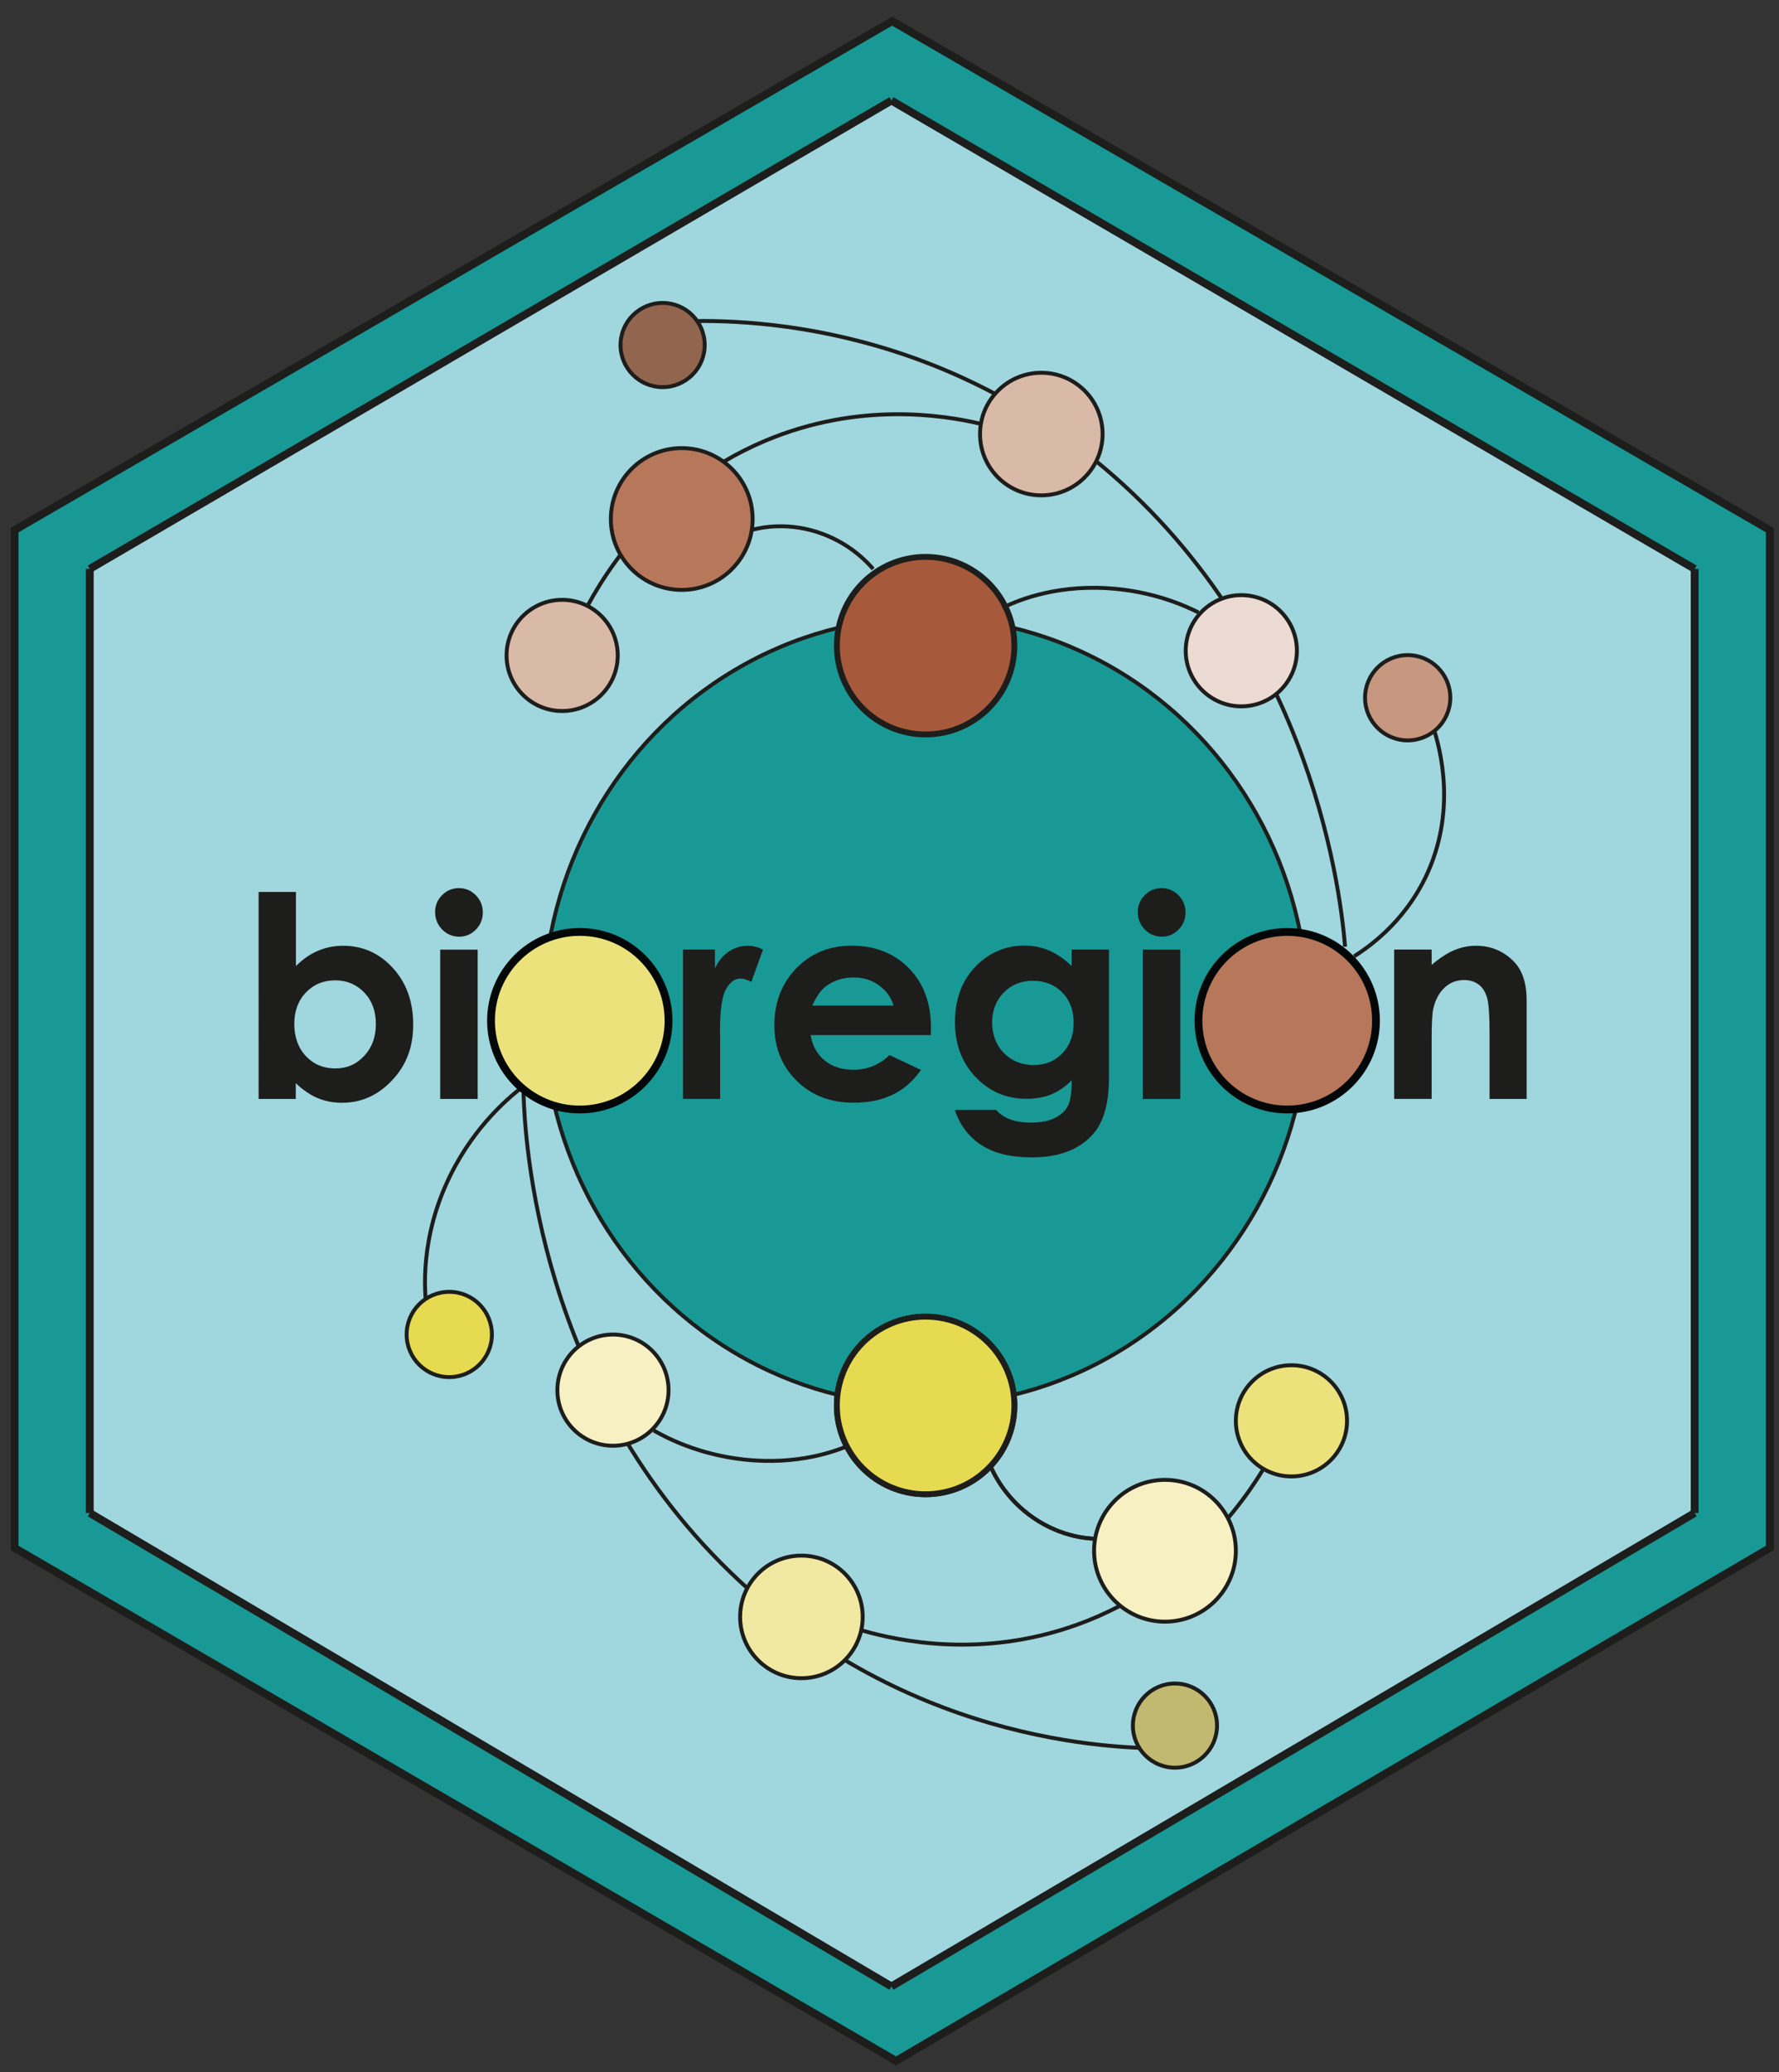 <?xml version="1.0" encoding="UTF-8" standalone="no"?>
<svg
   viewBox="0 0 322 375"
   version="1.1"
   id="svg116"
   sodipodi:docname="logo.svg"
   width="322"
   height="375"
   inkscape:version="1.2.2 (1:1.2.2+202212051552+b0a8486541)"
   xmlns:inkscape="http://www.inkscape.org/namespaces/inkscape"
   xmlns:sodipodi="http://sodipodi.sourceforge.net/DTD/sodipodi-0.dtd"
   xmlns="http://www.w3.org/2000/svg"
   xmlns:svg="http://www.w3.org/2000/svg">
  <rect x="0" y="0" width="322" height="375" fill="#333333" stroke="none"/>
  <sodipodi:namedview
     id="namedview118"
     pagecolor="#ffffff"
     bordercolor="#000000"
     borderopacity="0.25"
     inkscape:showpageshadow="2"
     inkscape:pageopacity="0.0"
     inkscape:pagecheckerboard="0"
     inkscape:deskcolor="#d1d1d1"
     showgrid="false"
     inkscape:zoom="1.1949367"
     inkscape:cx="196.66314"
     inkscape:cy="225.53496"
     inkscape:window-width="1920"
     inkscape:window-height="1016"
     inkscape:window-x="0"
     inkscape:window-y="0"
     inkscape:window-maximized="1"
     inkscape:current-layer="svg116" />
  <defs
     id="defs4">
    <style
       id="style2">
      .cls-1, .cls-2, .cls-3, .cls-4, .cls-5, .cls-6, .cls-7, .cls-8, .cls-9, .cls-10, .cls-11, .cls-12, .cls-13, .cls-14, .cls-15, .cls-16, .cls-17, .cls-18 {
        stroke-miterlimit: 10;
      }

      .cls-1, .cls-2, .cls-3, .cls-4, .cls-5, .cls-6, .cls-7, .cls-8, .cls-9, .cls-11, .cls-12, .cls-13, .cls-14, .cls-15, .cls-17, .cls-18 {
        stroke: #1d1d1b;
      }

      .cls-1, .cls-4, .cls-5, .cls-7, .cls-8, .cls-9, .cls-11, .cls-12, .cls-13, .cls-14, .cls-15, .cls-18 {
        stroke-width: .5px;
      }

      .cls-1, .cls-6 {
        fill: none;
      }

      .cls-2, .cls-3, .cls-17 {
        stroke-width: .75px;
      }

      .cls-2, .cls-19, .cls-13 {
        fill: #189995;
      }

      .cls-3, .cls-8 {
        fill: #e6da50;
      }

      .cls-4 {
        fill: #92654e;
      }

      .cls-5 {
        fill: #d9b9a7;
      }

      .cls-7, .cls-10 {
        fill: #ece27b;
      }

      .cls-20 {
        fill: #a0d6de;
      }

      .cls-9 {
        fill: #ecdbd2;
      }

      .cls-10, .cls-16 {
        stroke: #030707;
      }

      .cls-11 {
        fill: #c7977f;
      }

      .cls-12, .cls-16 {
        fill: #b6775a;
      }

      .cls-14 {
        fill: #f6f0c3;
      }

      .cls-15 {
        fill: #c0b96f;
      }

      .cls-21 {
        fill: #1d1d1b;
      }

      .cls-17 {
        fill: #a65a3b;
      }

      .cls-18 {
        fill: #f1e9a1;
      }
    </style>
  </defs>
  <g
     id="Calque_3"
     data-name="Calque 3"
     transform="matrix(1.413,0,0,1.413,-252.025,-96.046)">
    <g
       id="g10">
      <polygon
         class="cls-19"
         points="180.23,266.21 180.23,135.86 292.64,70.68 405.07,135.86 405.07,266.21 293.14,331.9 "
         id="polygon6" />
      <polygon
         class="cls-6"
         points="405.07,266.21 293.14,331.9 180.23,266.21 180.23,135.86 292.64,70.68 405.07,135.86 "
         id="polygon8" />
    </g>
  </g>
  <g
     id="Calque_4"
     data-name="Calque 4"
     transform="matrix(1.413,0,0,1.413,-252.025,-96.046)">
    <g
       id="g29">
      <path
         class="cls-20"
         d="m 395.44,140.83 v 120.9 c -34.29,20.21 -68.59,40.42 -102.89,60.63 L 189.86,261.73 V 140.83 L 292.55,80.85 Z"
         id="path13" />
      <g
         id="g27">
        <line
           class="cls-6"
           x1="189.86"
           y1="140.83"
           x2="189.86"
           y2="261.73"
           id="line15" />
        <line
           class="cls-6"
           x1="189.86"
           y1="140.83"
           x2="292.55"
           y2="80.85"
           id="line17" />
        <line
           class="cls-6"
           x1="395.44"
           y1="140.83"
           x2="292.55"
           y2="80.85"
           id="line19" />
        <path
           class="cls-6"
           d="m 395.44,140.83 v 120.9"
           id="path21" />
        <line
           class="cls-6"
           x1="189.86"
           y1="261.73"
           x2="292.55"
           y2="322.36"
           id="line23" />
        <path
           class="cls-6"
           d="m 292.55,322.36 c 34.3,-20.21 68.6,-40.42 102.89,-60.63"
           id="path25" />
      </g>
    </g>
  </g>
  <g
     id="cercle_central"
     data-name="cercle central"
     transform="matrix(1.413,0,0,1.413,-252.025,-96.046)">
    <ellipse
       class="cls-13"
       cx="296.93"
       cy="197.5"
       rx="48.97"
       ry="50.46"
       id="ellipse32" />
  </g>
  <g
     id="bioregion"
     transform="matrix(1.413,0,0,1.413,-252.025,-96.046)">
    <g
       id="g53">
      <path
         class="cls-21"
         d="m 216.27,182.2 v 9.49 c 0.87,-0.87 1.8,-1.52 2.81,-1.95 1.01,-0.43 2.09,-0.65 3.23,-0.65 2.5,0 4.62,0.94 6.36,2.83 1.74,1.89 2.62,4.31 2.62,7.26 0,2.95 -0.9,5.23 -2.71,7.15 -1.81,1.92 -3.94,2.87 -6.42,2.87 -1.1,0 -2.13,-0.2 -3.08,-0.59 -0.95,-0.39 -1.89,-1.03 -2.83,-1.92 v 2.02 h -4.76 V 182.2 h 4.76 z m 5.04,11.32 c -1.51,0 -2.77,0.52 -3.76,1.55 -0.99,1.03 -1.49,2.38 -1.49,4.04 0,1.66 0.5,3.07 1.49,4.12 0.99,1.05 2.25,1.57 3.76,1.57 1.51,0 2.7,-0.53 3.7,-1.6 1,-1.07 1.5,-2.43 1.5,-4.08 0,-1.65 -0.49,-2.99 -1.48,-4.03 -0.99,-1.04 -2.23,-1.57 -3.73,-1.57 z"
         id="path35" />
      <path
         class="cls-21"
         d="m 237.15,181.71 c 0.84,0 1.56,0.3 2.16,0.91 0.6,0.61 0.9,1.35 0.9,2.21 0,0.86 -0.3,1.58 -0.89,2.19 -0.59,0.61 -1.31,0.91 -2.14,0.91 -0.83,0 -1.58,-0.31 -2.18,-0.92 -0.6,-0.62 -0.9,-1.36 -0.9,-2.24 0,-0.88 0.3,-1.56 0.89,-2.16 0.6,-0.6 1.31,-0.9 2.16,-0.9 z m -2.4,7.88 h 4.8 v 19.12 h -4.8 z"
         id="path37" />
      <path
         class="cls-21"
         d="m 252.89,189.09 c 1.8,0 3.5,0.45 5.09,1.35 1.59,0.9 2.83,2.13 3.72,3.67 0.89,1.54 1.34,3.22 1.34,5.01 0,1.79 -0.45,3.49 -1.34,5.06 -0.89,1.57 -2.12,2.8 -3.67,3.68 -1.55,0.88 -3.25,1.33 -5.12,1.33 -2.74,0 -5.08,-0.98 -7.02,-2.93 -1.94,-1.95 -2.91,-4.32 -2.91,-7.11 0,-2.99 1.1,-5.48 3.29,-7.47 1.92,-1.73 4.13,-2.6 6.63,-2.6 z m 0.08,4.52 c -1.49,0 -2.73,0.52 -3.72,1.56 -0.99,1.04 -1.49,2.36 -1.49,3.98 0,1.62 0.49,3.01 1.47,4.04 0.98,1.03 2.22,1.55 3.72,1.55 1.5,0 2.75,-0.52 3.75,-1.56 1,-1.04 1.5,-2.38 1.5,-4.03 0,-1.65 -0.49,-2.97 -1.47,-4 -0.98,-1.03 -2.23,-1.54 -3.76,-1.54 z"
         id="path39" />
      <path
         class="cls-21"
         d="m 265.83,189.58 h 4.11 v 2.41 c 0.45,-0.95 1.04,-1.67 1.78,-2.16 0.74,-0.49 1.55,-0.74 2.43,-0.74 0.62,0 1.27,0.16 1.95,0.49 l -1.49,4.13 c -0.56,-0.28 -1.03,-0.42 -1.39,-0.42 -0.74,0 -1.36,0.46 -1.87,1.37 -0.51,0.91 -0.76,2.71 -0.76,5.38 l 0.02,0.93 v 7.73 h -4.76 v -19.12 z"
         id="path41" />
      <path
         class="cls-21"
         d="M 297.62,200.53 H 282.2 c 0.22,1.36 0.82,2.44 1.78,3.24 0.97,0.8 2.2,1.2 3.7,1.2 1.79,0 3.33,-0.63 4.62,-1.88 l 4.04,1.9 c -1.01,1.43 -2.21,2.49 -3.62,3.17 -1.41,0.68 -3.08,1.03 -5.01,1.03 -3,0 -5.44,-0.95 -7.33,-2.84 -1.89,-1.89 -2.83,-4.26 -2.83,-7.11 0,-2.85 0.94,-5.34 2.82,-7.27 1.88,-1.93 4.24,-2.89 7.07,-2.89 3.01,0 5.46,0.96 7.35,2.89 1.89,1.93 2.83,4.47 2.83,7.64 l -0.02,0.91 z m -4.8,-3.78 c -0.32,-1.07 -0.94,-1.93 -1.88,-2.6 -0.93,-0.67 -2.02,-1 -3.25,-1 -1.34,0 -2.51,0.38 -3.52,1.12 -0.63,0.47 -1.22,1.29 -1.76,2.48 z"
         id="path43" />
      <path
         class="cls-21"
         d="m 315.64,189.58 h 4.78 v 16.38 c 0,3.23 -0.65,5.61 -1.95,7.14 -1.75,2.06 -4.38,3.09 -7.89,3.09 -1.88,0 -3.45,-0.23 -4.73,-0.7 -1.28,-0.47 -2.36,-1.16 -3.23,-2.07 -0.87,-0.91 -1.53,-2.01 -1.95,-3.31 h 5.29 c 0.47,0.54 1.07,0.95 1.81,1.22 0.74,0.27 1.61,0.41 2.62,0.41 1.29,0 2.33,-0.2 3.11,-0.6 0.78,-0.4 1.34,-0.91 1.66,-1.55 0.32,-0.64 0.48,-1.72 0.48,-3.27 -0.84,0.84 -1.73,1.45 -2.65,1.82 -0.92,0.37 -1.97,0.55 -3.15,0.55 -2.57,0 -4.73,-0.93 -6.5,-2.78 -1.77,-1.85 -2.65,-4.2 -2.65,-7.03 0,-3.04 0.94,-5.47 2.81,-7.31 1.7,-1.66 3.73,-2.5 6.08,-2.5 1.1,0 2.14,0.2 3.12,0.61 0.98,0.41 1.96,1.07 2.94,2 v -2.11 z m -4.97,3.99 c -1.51,0 -2.76,0.51 -3.74,1.52 -0.98,1.01 -1.48,2.29 -1.48,3.82 0,1.53 0.5,2.9 1.51,3.92 1.01,1.02 2.27,1.53 3.8,1.53 1.53,0 2.72,-0.5 3.68,-1.49 0.96,-0.99 1.45,-2.3 1.45,-3.92 0,-1.62 -0.49,-2.89 -1.46,-3.88 -0.97,-0.99 -2.23,-1.49 -3.76,-1.49 z"
         id="path45" />
      <path
         class="cls-21"
         d="m 327.15,181.71 c 0.84,0 1.56,0.3 2.17,0.91 0.6,0.61 0.9,1.35 0.9,2.21 0,0.86 -0.3,1.58 -0.89,2.19 -0.6,0.6 -1.31,0.91 -2.14,0.91 -0.83,0 -1.58,-0.31 -2.18,-0.92 -0.6,-0.61 -0.9,-1.36 -0.9,-2.24 0,-0.88 0.3,-1.56 0.89,-2.16 0.6,-0.6 1.31,-0.9 2.16,-0.9 z m -2.4,7.88 h 4.8 v 19.12 h -4.8 z"
         id="path47" />
      <path
         class="cls-21"
         d="m 342.89,189.09 c 1.8,0 3.5,0.45 5.09,1.35 1.59,0.9 2.83,2.13 3.72,3.67 0.89,1.54 1.34,3.22 1.34,5.01 0,1.79 -0.45,3.49 -1.34,5.06 -0.89,1.57 -2.12,2.8 -3.67,3.68 -1.55,0.88 -3.25,1.33 -5.12,1.33 -2.74,0 -5.08,-0.98 -7.02,-2.93 -1.94,-1.95 -2.91,-4.32 -2.91,-7.11 0,-2.99 1.1,-5.48 3.29,-7.47 1.92,-1.73 4.13,-2.6 6.63,-2.6 z m 0.08,4.52 c -1.49,0 -2.73,0.52 -3.72,1.56 -0.99,1.04 -1.49,2.36 -1.49,3.98 0,1.62 0.49,3.01 1.47,4.04 0.98,1.03 2.22,1.55 3.72,1.55 1.5,0 2.75,-0.52 3.75,-1.56 1,-1.04 1.5,-2.38 1.5,-4.03 0,-1.65 -0.49,-2.97 -1.47,-4 -0.98,-1.03 -2.23,-1.54 -3.76,-1.54 z"
         id="path49" />
      <path
         class="cls-21"
         d="m 356.95,189.58 h 4.8 v 1.96 c 1.09,-0.92 2.07,-1.56 2.96,-1.91 0.88,-0.36 1.79,-0.54 2.71,-0.54 1.9,0 3.5,0.66 4.83,1.99 1.11,1.12 1.67,2.79 1.67,4.99 v 12.64 h -4.75 v -8.38 c 0,-2.28 -0.1,-3.8 -0.31,-4.55 -0.21,-0.75 -0.56,-1.32 -1.07,-1.71 -0.51,-0.39 -1.14,-0.59 -1.88,-0.59 -0.97,0 -1.8,0.32 -2.5,0.97 -0.7,0.65 -1.18,1.55 -1.45,2.7 -0.14,0.6 -0.21,1.89 -0.21,3.88 v 7.67 h -4.8 z"
         id="path51" />
    </g>
  </g>
  <g
     id="Calque_6"
     data-name="Calque 6"
     transform="matrix(1.413,0,0,1.413,-252.025,-96.046)">
    <circle
       class="cls-2"
       cx="252.63"
       cy="198.69"
       r="11.37"
       id="circle56" />
    <path
       class="cls-1"
       d="m 245.42,207.98 c 0.17,5.57 1.69,38.32 27.69,62.48 22.97,21.34 49.5,21.53 55.75,21.4"
       id="path58" />
    <path
       class="cls-1"
       d="m 245.69,206.87 c -1.92,1.43 -6.44,5.13 -9.65,11.64 -3.93,7.98 -3.3,14.91 -3.03,17.02"
       id="path60" />
    <circle
       class="cls-14"
       cx="256.88"
       cy="246"
       r="7.12"
       id="circle62" />
    <circle
       class="cls-18"
       cx="281.02"
       cy="275.04"
       r="7.85"
       id="circle64" />
    <path
       class="cls-1"
       d="m 262.11,251.17 c 1.63,0.94 5.73,3.07 11.51,3.71 7.09,0.79 12.05,-1.17 13.53,-1.82"
       id="path66" />
    <circle
       class="cls-16"
       cx="343.25"
       cy="198.69"
       r="11.37"
       id="circle68" />
    <path
       class="cls-1"
       d="m 288.87,276.8 c 4.41,1.26 15.2,3.67 27.51,-0.78 15.11,-5.45 22.57,-17.63 24.72,-21.46"
       id="path70" />
    <circle
       class="cls-14"
       cx="327.59"
       cy="266.57"
       r="9.08"
       id="circle72" />
    <circle
       class="cls-15"
       cx="328.87"
       cy="288.96"
       r="5.39"
       id="circle74" />
    <circle
       class="cls-8"
       cx="235.91"
       cy="238.87"
       r="5.46"
       id="circle76" />
    <path
       class="cls-1"
       d="m 305.22,255.69 c 0.5,1.15 1.87,3.88 4.84,6.17 3.65,2.81 7.32,3.12 8.45,3.17"
       id="path78" />
    <circle
       class="cls-7"
       cx="343.79"
       cy="249.93"
       r="7.12"
       id="circle80" />
    <circle
       class="cls-2"
       cx="296.93"
       cy="247.96"
       r="11.37"
       id="circle82" />
    <circle
       class="cls-17"
       cx="296.93"
       cy="150.66"
       r="11.37"
       id="circle84" />
  </g>
  <g
     id="Calque_6_-_copie"
     data-name="Calque 6 - copie"
     transform="matrix(1.413,0,0,1.413,-252.025,-96.046)">
    <circle
       class="cls-10"
       cx="252.63"
       cy="198.69"
       r="11.37"
       id="circle87" />
    <path
       class="cls-1"
       d="m 350.66,189.21 c -0.46,-5.58 -3.7,-38.42 -30.88,-61.34 -24.01,-20.25 -50.46,-19.06 -56.69,-18.6"
       id="path89" />
    <path
       class="cls-1"
       d="m 351.82,190.44 c 2.16,-1.36 7.16,-4.94 9.84,-11.7 3.28,-8.29 0.91,-15.91 0.09,-18.22"
       id="path91" />
    <circle
       class="cls-9"
       cx="337.37"
       cy="151.31"
       r="7.12"
       id="circle93" />
    <circle
       class="cls-5"
       cx="311.75"
       cy="123.56"
       r="7.85"
       id="circle95" />
    <path
       class="cls-1"
       d="m 331.88,146.41 c -1.68,-0.85 -5.88,-2.77 -11.69,-3.11 -7.12,-0.42 -11.97,1.8 -13.41,2.52"
       id="path97" />
    <path
       class="cls-1"
       d="m 303.82,122.21 c -4.47,-1.03 -15.37,-2.87 -27.44,2.21 -14.8,6.23 -21.62,18.78 -23.57,22.72"
       id="path99" />
    <circle
       class="cls-12"
       cx="265.69"
       cy="134.44"
       r="9.08"
       id="circle101" />
    <circle
       class="cls-4"
       cx="263.24"
       cy="112.16"
       r="5.39"
       id="circle103" />
    <circle
       class="cls-11"
       cx="358.68"
       cy="157.33"
       r="5.46"
       id="circle105" />
    <path
       class="cls-1"
       d="m 305.22,255.69 c 0.5,1.15 1.87,3.88 4.84,6.17 3.65,2.81 7.32,3.12 8.45,3.17"
       id="path107" />
    <circle
       class="cls-5"
       cx="250.37"
       cy="151.91"
       r="7.12"
       id="circle109" />
    <circle
       class="cls-3"
       cx="296.93"
       cy="247.96"
       r="11.37"
       id="circle111" />
    <path
       class="cls-1"
       d="m 290.21,140.84 c -0.82,-0.95 -2.92,-3.16 -6.44,-4.48 -4.31,-1.62 -7.92,-0.83 -9,-0.55"
       id="path113" />
  </g>
</svg>
